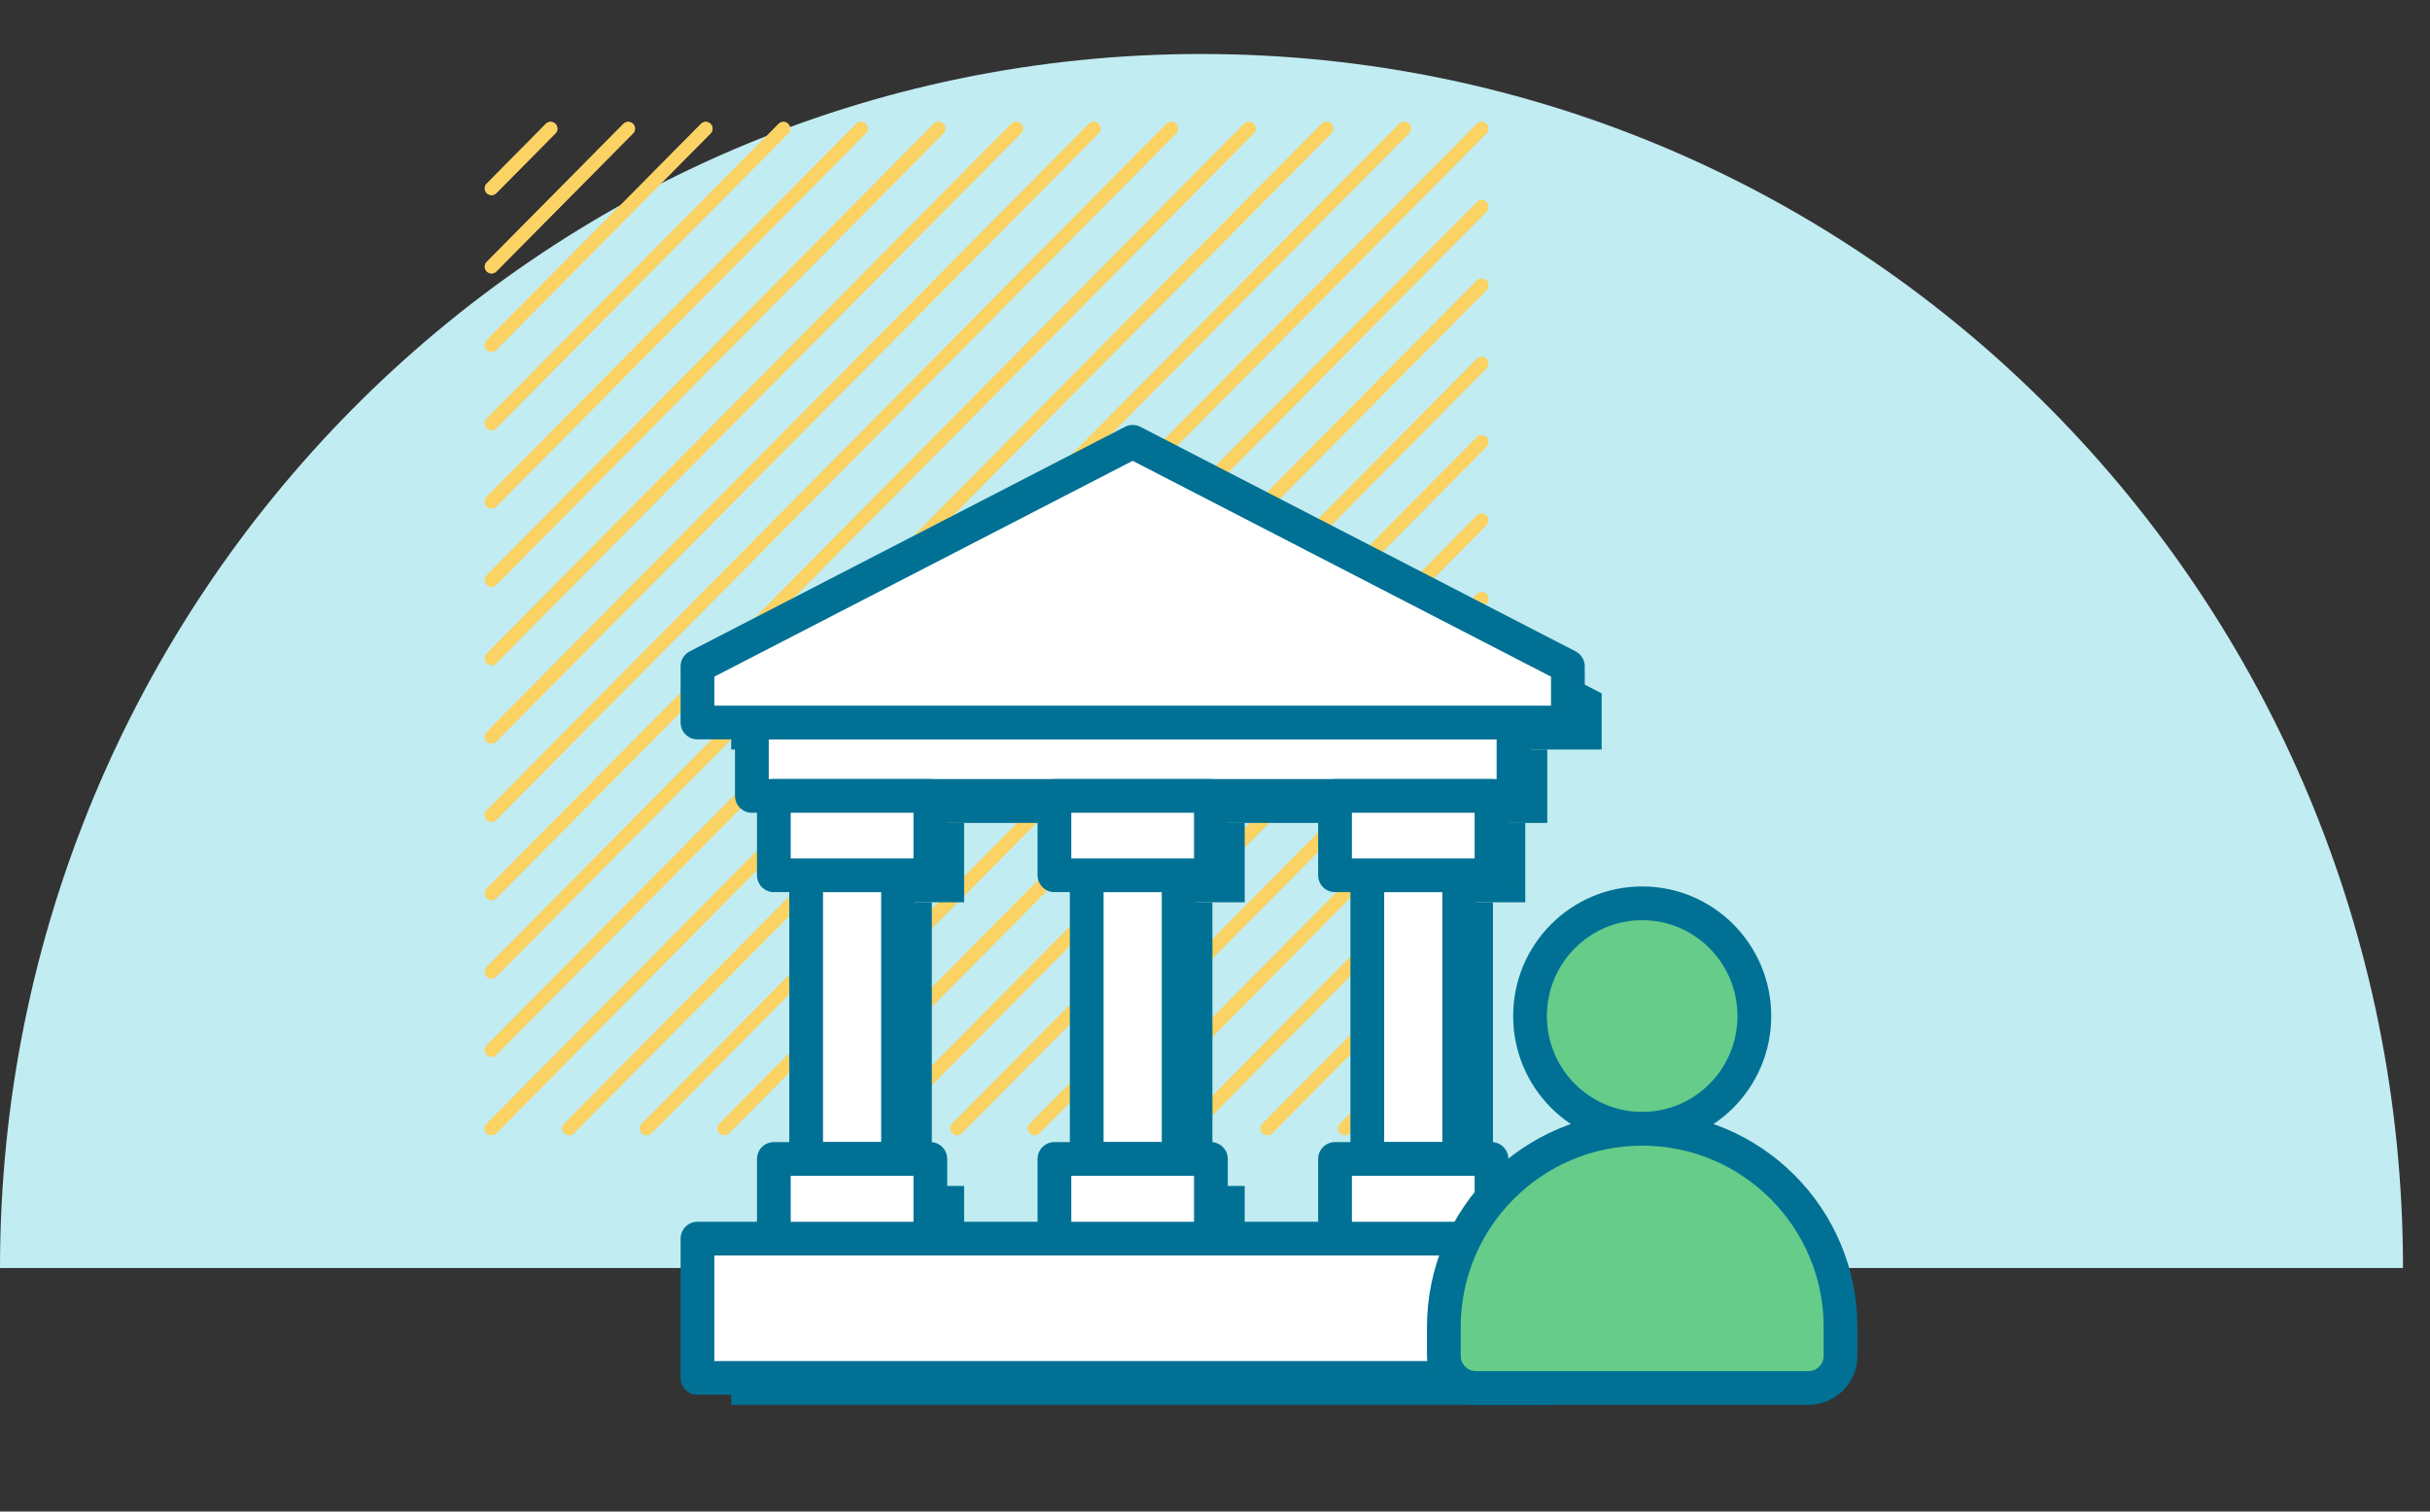 <?xml version="1.0" encoding="UTF-8"?> <svg xmlns="http://www.w3.org/2000/svg" id="Layer_1" viewBox="0 0 180 112"><rect x="0" y="0" width="180" height="112" fill="#333333" stroke="none"/><defs><style>.cls-1{fill:#65cc8a;stroke-miterlimit:10;}.cls-1,.cls-2{stroke:#007194;stroke-width:2.5px;}.cls-3{fill:none;stroke:#fbd264;}.cls-3,.cls-2{stroke-linecap:round;stroke-linejoin:round;}.cls-2{fill:#fff;}.cls-4{fill:#c1ecf1;}.cls-4,.cls-5{stroke-width:0px;}.cls-5{fill:#007194;}</style></defs><path class="cls-4" d="M89.001,4C39.848,4.0.001,44.274,0,93.955l178,.001c.001-49.681-39.845-89.955-88.999-89.955Z"></path><line class="cls-3" x1="36.409" y1="25.565" x2="52.282" y2="9.531"></line><line class="cls-3" x1="52.282" y1="9.531" x2="36.409" y2="25.565"></line><line class="cls-3" x1="36.409" y1="19.76" x2="46.535" y2="9.531"></line><line class="cls-3" x1="46.535" y1="9.531" x2="36.409" y2="19.76"></line><line class="cls-3" x1="36.409" y1="13.955" x2="40.788" y2="9.531"></line><line class="cls-3" x1="40.788" y1="9.531" x2="36.409" y2="13.955"></line><line class="cls-3" x1="36.409" y1="31.369" x2="58.029" y2="9.531"></line><line class="cls-3" x1="58.029" y1="9.531" x2="36.409" y2="31.369"></line><line class="cls-3" x1="36.409" y1="37.174" x2="63.776" y2="9.531"></line><line class="cls-3" x1="63.776" y1="9.531" x2="36.409" y2="37.174"></line><line class="cls-3" x1="36.409" y1="42.979" x2="69.523" y2="9.531"></line><line class="cls-3" x1="69.523" y1="9.531" x2="36.409" y2="42.979"></line><line class="cls-3" x1="75.27" y1="9.531" x2="36.409" y2="48.784"></line><line class="cls-3" x1="36.409" y1="48.784" x2="75.27" y2="9.531"></line><line class="cls-3" x1="36.409" y1="54.589" x2="81.017" y2="9.531"></line><line class="cls-3" x1="81.017" y1="9.531" x2="36.409" y2="54.589"></line><line class="cls-3" x1="36.409" y1="60.394" x2="86.764" y2="9.531"></line><line class="cls-3" x1="86.764" y1="9.531" x2="36.409" y2="60.394"></line><line class="cls-3" x1="36.409" y1="66.199" x2="92.511" y2="9.531"></line><line class="cls-3" x1="92.511" y1="9.531" x2="36.409" y2="66.199"></line><line class="cls-3" x1="36.409" y1="72.003" x2="98.258" y2="9.531"></line><line class="cls-3" x1="98.258" y1="9.531" x2="36.409" y2="72.003"></line><line class="cls-3" x1="36.409" y1="77.808" x2="104.005" y2="9.531"></line><line class="cls-3" x1="104.005" y1="9.531" x2="36.409" y2="77.808"></line><polyline class="cls-3" points="109.752 9.531 109.752 9.531 36.409 83.613"></polyline><polyline class="cls-3" points="36.409 83.613 36.409 83.613 109.752 9.531"></polyline><line class="cls-3" x1="109.752" y1="15.336" x2="42.156" y2="83.613"></line><line class="cls-3" x1="42.156" y1="83.613" x2="109.752" y2="15.336"></line><line class="cls-3" x1="109.752" y1="21.141" x2="47.903" y2="83.613"></line><line class="cls-3" x1="47.903" y1="83.613" x2="109.752" y2="21.141"></line><line class="cls-3" x1="109.752" y1="26.946" x2="53.65" y2="83.613"></line><line class="cls-3" x1="53.65" y1="83.613" x2="109.752" y2="26.946"></line><line class="cls-3" x1="59.397" y1="83.613" x2="109.752" y2="32.751"></line><line class="cls-3" x1="109.752" y1="32.751" x2="59.397" y2="83.613"></line><line class="cls-3" x1="65.144" y1="83.613" x2="109.752" y2="38.555"></line><line class="cls-3" x1="109.752" y1="38.555" x2="65.144" y2="83.613"></line><line class="cls-3" x1="70.891" y1="83.613" x2="109.752" y2="44.36"></line><line class="cls-3" x1="109.752" y1="44.36" x2="70.891" y2="83.613"></line><line class="cls-3" x1="109.752" y1="50.165" x2="76.638" y2="83.613"></line><line class="cls-3" x1="76.638" y1="83.613" x2="109.752" y2="50.165"></line><line class="cls-3" x1="82.385" y1="83.613" x2="109.752" y2="55.97"></line><line class="cls-3" x1="109.752" y1="55.97" x2="82.385" y2="83.613"></line><line class="cls-3" x1="88.132" y1="83.613" x2="109.752" y2="61.775"></line><line class="cls-3" x1="109.752" y1="61.775" x2="88.132" y2="83.613"></line><line class="cls-3" x1="109.752" y1="67.58" x2="93.879" y2="83.613"></line><line class="cls-3" x1="93.879" y1="83.613" x2="109.752" y2="67.58"></line><line class="cls-3" x1="109.752" y1="73.384" x2="99.626" y2="83.613"></line><line class="cls-3" x1="109.752" y1="79.19" x2="105.373" y2="83.613"></line><line class="cls-3" x1="105.373" y1="83.613" x2="109.752" y2="79.19"></line><line class="cls-3" x1="99.626" y1="83.613" x2="109.752" y2="73.384"></line><rect class="cls-5" x="58.195" y="55.534" width="56.417" height="5.439"></rect><rect class="cls-5" x="54.166" y="93.776" width="60.447" height="10.32"></rect><rect class="cls-5" x="62.217" y="66.853" width="6.807" height="21.019"></rect><rect class="cls-5" x="59.825" y="60.973" width="11.591" height="5.88"></rect><rect class="cls-5" x="59.825" y="87.872" width="11.591" height="5.904"></rect><rect class="cls-5" x="83" y="66.853" width="6.808" height="21.019"></rect><rect class="cls-5" x="80.608" y="60.973" width="11.591" height="5.88"></rect><rect class="cls-5" x="80.608" y="87.872" width="11.591" height="5.904"></rect><rect class="cls-5" x="103.783" y="66.853" width="6.807" height="21.019"></rect><rect class="cls-5" x="101.392" y="60.973" width="11.591" height="5.88"></rect><rect class="cls-5" x="101.392" y="87.872" width="11.591" height="5.904"></rect><polygon class="cls-5" points="86.404 34.738 54.166 51.375 54.166 55.534 118.642 55.534 118.642 51.375 86.404 34.738"></polygon><rect class="cls-2" x="55.694" y="53.534" width="56.417" height="5.439"></rect><rect class="cls-2" x="51.664" y="91.776" width="60.447" height="10.32"></rect><rect class="cls-2" x="59.715" y="64.853" width="6.807" height="21.019"></rect><rect class="cls-2" x="57.323" y="58.973" width="11.591" height="5.88"></rect><rect class="cls-2" x="57.323" y="85.872" width="11.591" height="5.904"></rect><rect class="cls-2" x="80.498" y="64.853" width="6.808" height="21.019"></rect><rect class="cls-2" x="78.106" y="58.973" width="11.591" height="5.88"></rect><rect class="cls-2" x="78.106" y="85.872" width="11.591" height="5.904"></rect><rect class="cls-2" x="101.282" y="64.853" width="6.807" height="21.019"></rect><rect class="cls-2" x="98.89" y="58.973" width="11.591" height="5.88"></rect><rect class="cls-2" x="98.89" y="85.872" width="11.591" height="5.904"></rect><polygon class="cls-2" points="83.902 32.738 51.664 49.375 51.664 53.534 116.14 53.534 116.14 49.375 83.902 32.738"></polygon><ellipse class="cls-1" cx="121.644" cy="75.284" rx="8.308" ry="8.353"></ellipse><path class="cls-1" d="M121.644,83.638h0c8.109,0,14.692,6.583,14.692,14.692v2.131c0,1.316-1.069,2.385-2.385,2.385h-24.615c-1.316,0-2.385-1.069-2.385-2.385v-2.131c0-8.109,6.583-14.692,14.692-14.692Z"></path></svg> 